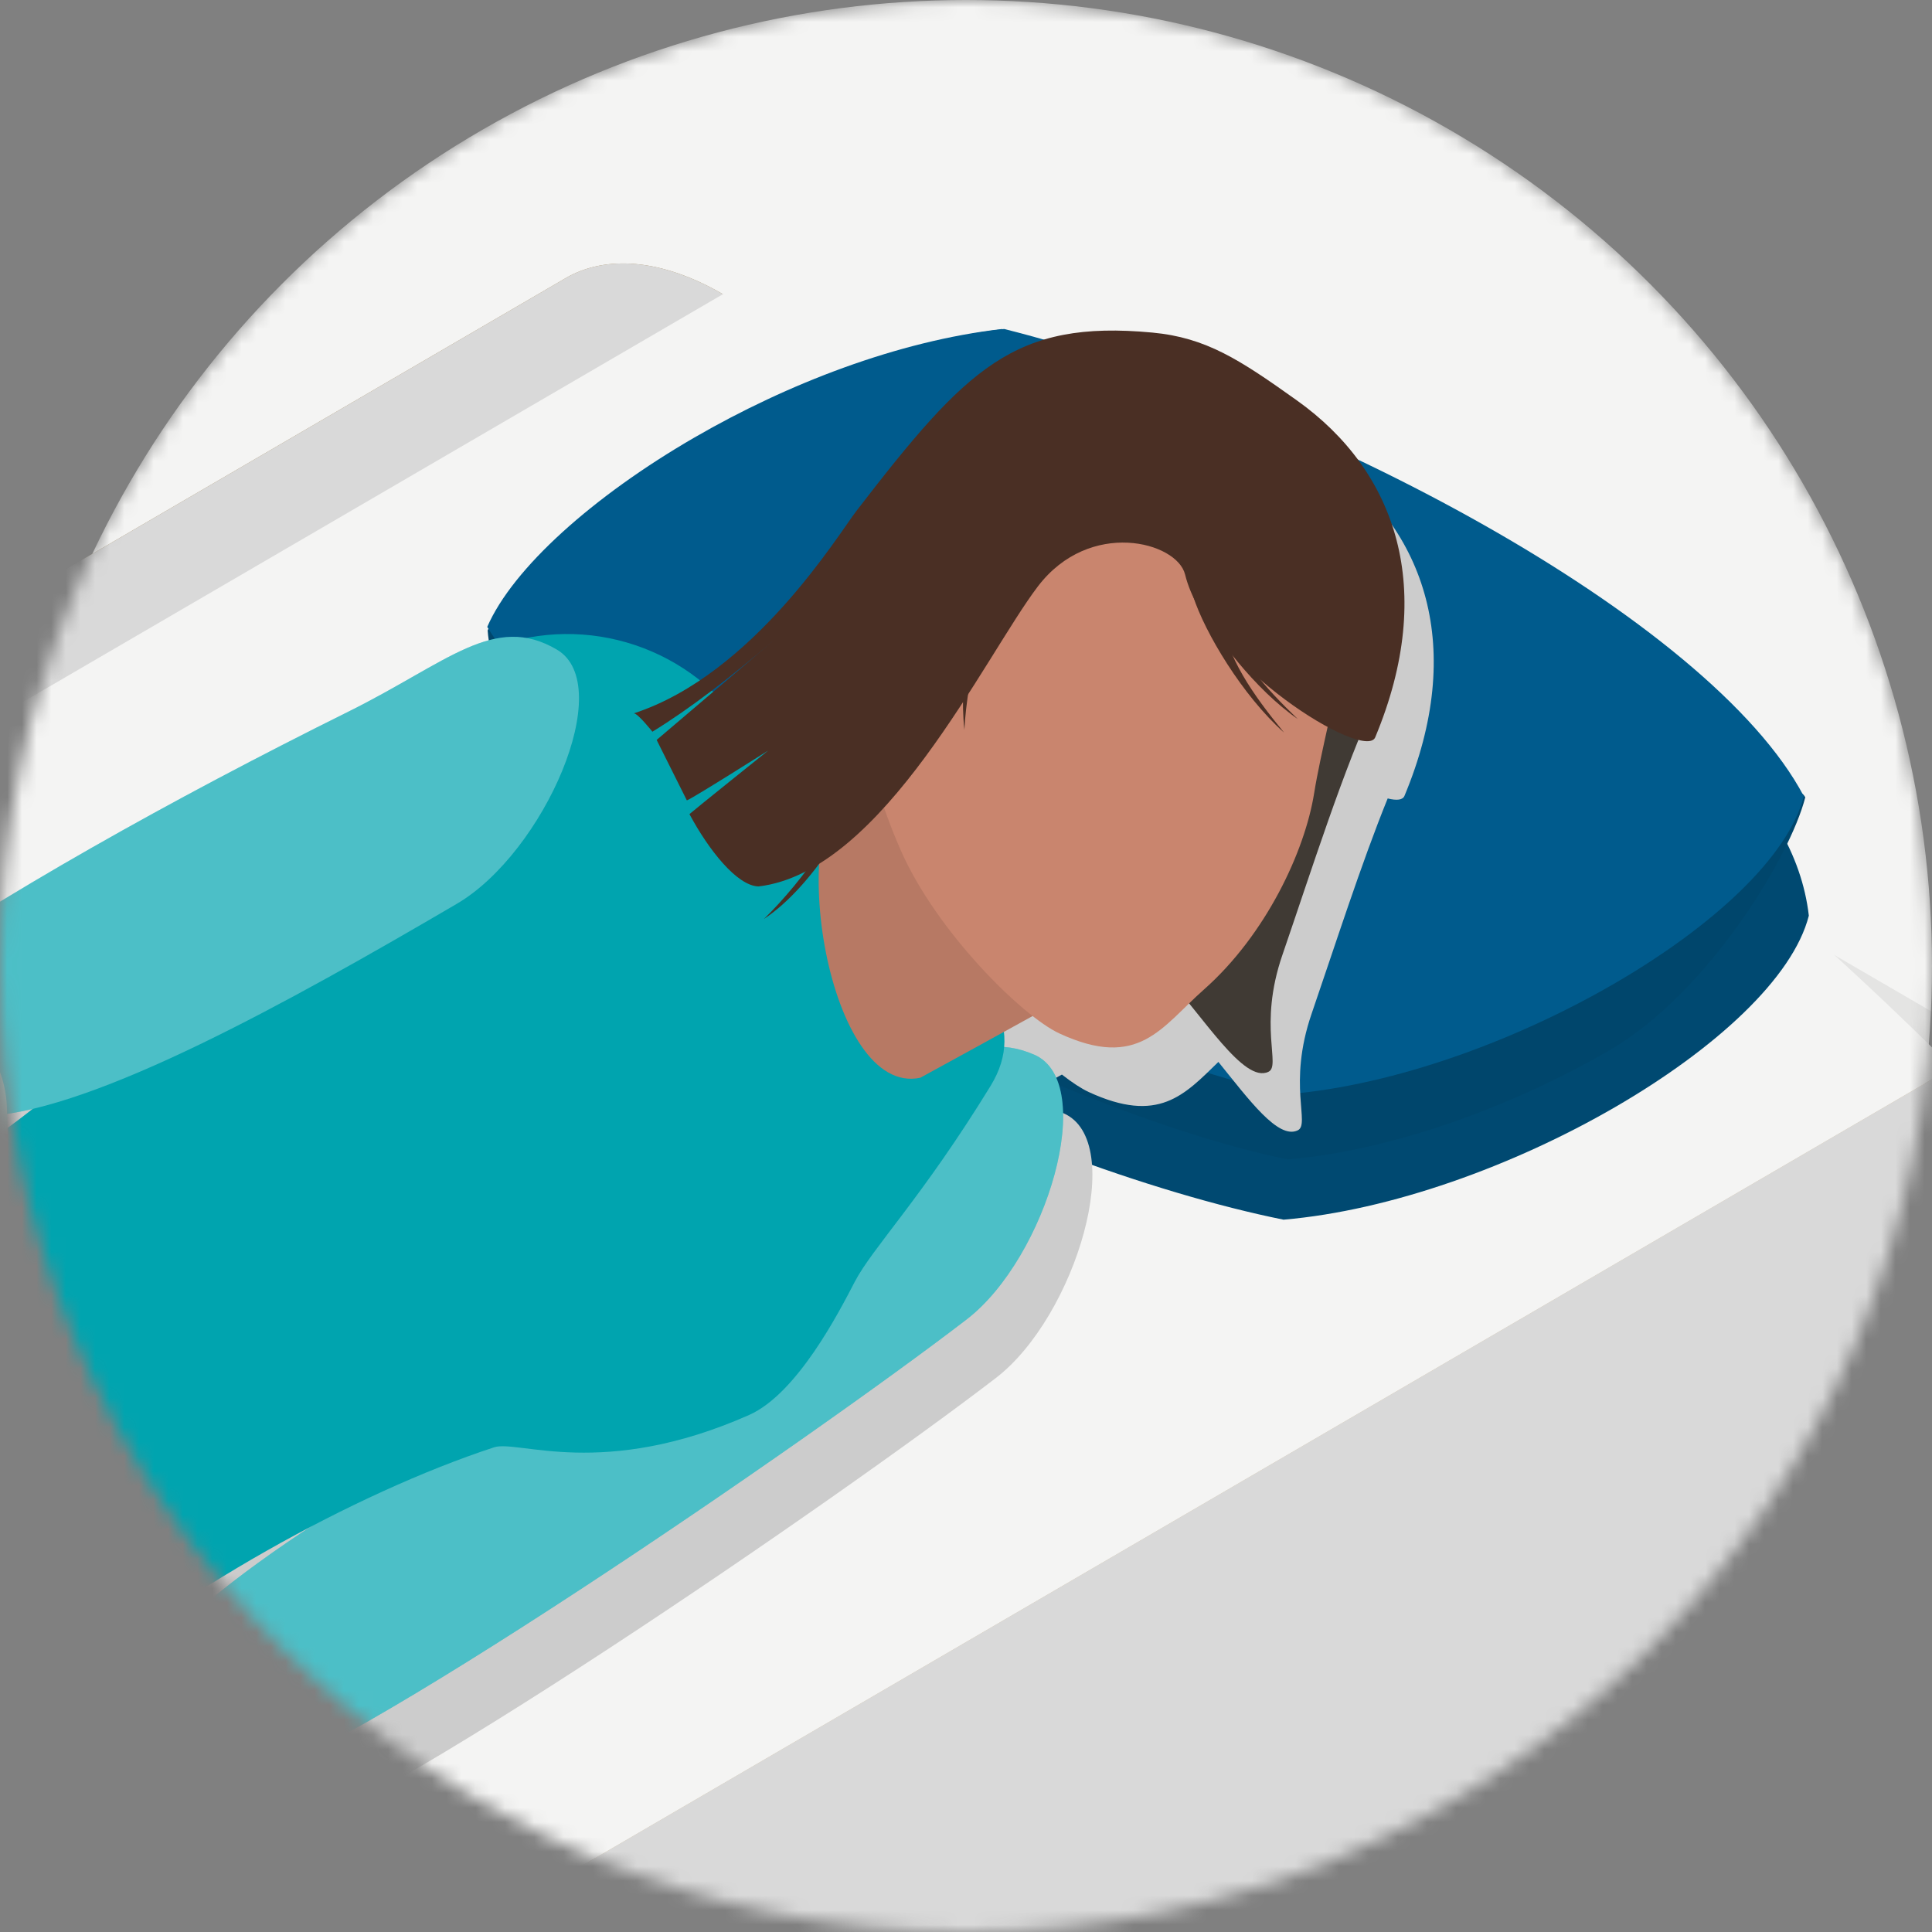 <svg width="132" height="132" viewBox="0 0 132 132" fill="none" xmlns="http://www.w3.org/2000/svg">
<rect x="0" y="0" width="132" height="132" fill="#808080" stroke="none"/>
<mask id="mask0_296_1843" style="mask-type:alpha" maskUnits="userSpaceOnUse" x="0" y="0" width="132" height="132">
<circle cx="66" cy="66" r="66" fill="#D9D9D9"/>
</mask>
<g mask="url(#mask0_296_1843)">
<circle cx="66" cy="66" r="66" fill="#F4F4F3"/>
<g opacity="0.07">
<path d="M-246 205.046L-96.841 291.722L209 113.872L59.841 27.194L-246 205.046Z" fill="black"/>
</g>
<path d="M38.632 19.01C41.364 17.419 45.166 17.653 49.393 20.1L-159.086 141.548C-163.313 139.101 -167.115 138.868 -169.847 140.458L38.632 19.012V19.01Z" fill="#A38758"/>
<path d="M-99.506 248.6L143.502 107.037C146.081 105.535 147.681 102.34 147.694 97.798C147.72 88.657 141.309 77.526 133.38 72.937L-109.628 214.499C-101.699 219.089 -95.288 230.219 -95.314 239.361C-95.327 243.902 -96.927 247.097 -99.506 248.6Z" fill="#E6C07B"/>
<path d="M-109.628 214.499L133.38 72.937C133.38 72.937 106.443 45.504 94.622 45.48C82.796 45.456 49.313 20.07 49.313 20.07L-193.695 161.634L-109.628 214.499Z" fill="#F4F4F3"/>
<path d="M38.632 19.01C41.364 17.419 45.166 17.653 49.393 20.1L-159.086 141.548C-163.313 139.101 -167.115 138.868 -169.847 140.458L38.632 19.012V19.01Z" fill="#D9D9D9"/>
<path d="M-99.506 248.6C-99.506 248.6 -62.516 213.187 -50.207 213.76C-40.937 214.193 19.629 176.748 37.09 161.256C47.486 152.03 80.113 141.513 92.323 134.884C98.512 131.524 114.727 120.126 118.886 114.35C123.337 108.172 136.869 106.756 136.869 106.756C139.448 105.254 149.846 103.537 149.859 98.996C140.701 94.404 141.309 77.524 133.38 72.937L-109.628 214.499C-101.699 219.089 -95.288 230.219 -95.314 239.361C-95.327 243.902 -96.927 247.097 -99.506 248.6Z" fill="#D9D9D9"/>
<g style="mix-blend-mode:multiply">
<path d="M32.221 49.213C37.308 65.101 69.859 79.731 87.695 83.332C95.021 82.706 103.453 79.634 110.323 75.656C117.193 71.679 122.505 66.8 123.585 62.561C121.642 45.683 89.276 35.383 67.658 29.981C60.412 30.813 34.373 35.091 32.221 49.213Z" fill="#004971"/>
</g>
<path d="M47.741 34.767C40.851 38.753 35.044 39.107 33.318 43.074C34.375 57.451 70.679 75.717 87.989 79.214C95.099 78.607 103.282 75.624 109.952 71.765C116.622 67.907 122.291 58.59 123.341 54.477C122.656 53.177 121.215 56.433 120.083 55.095C110.731 44.031 87.26 32.112 68.54 27.434C61.508 28.243 54.014 31.139 47.741 34.771V34.767Z" fill="#00466C"/>
<path d="M47.456 29.886C40.501 33.911 35.033 38.828 33.29 42.83C39.736 53.582 70.608 71.219 88.081 74.749C95.258 74.135 103.517 71.126 110.25 67.228C116.98 63.333 122.183 58.551 123.242 54.399C116.835 42.252 89.63 27.774 68.451 22.48C61.352 23.295 53.789 26.219 47.458 29.886H47.456Z" fill="#005B8D"/>
<path d="M51.294 28.582C45.56 31.9 42.789 33.913 42.315 38.997C44.217 49.167 76.085 66.13 87.652 66.011C95.109 64.541 114.918 59.656 113.786 48.796C108.503 38.779 86.072 26.842 68.606 22.477C62.754 23.15 56.517 25.562 51.294 28.584V28.582Z" fill="#005B8D"/>
<path d="M60.512 38.909C68.066 29.11 71.301 25.844 80.727 26.722C84.41 27.066 86.698 28.57 90.617 31.362C97.409 36.205 100.173 44.272 95.957 54.378C95.838 54.664 95.424 54.705 94.811 54.551C93.008 58.989 91.178 64.709 89.614 69.259C87.949 74.103 89.544 76.822 88.663 77.229C87.327 77.87 85.331 75.13 83.244 72.554C80.915 74.816 79.155 76.816 74.378 74.607C73.883 74.377 73.258 73.968 72.553 73.418C71.877 73.79 71.22 74.153 70.591 74.499C70.63 74.844 70.637 75.188 70.608 75.534C71.26 75.579 71.935 75.747 72.657 76.058C77.049 77.953 73.519 89.936 68.044 94.146C57.448 102.291 24.885 124.674 17.639 126.081C12.307 127.118 0.763 123.068 23.187 108.333C16.834 111.669 10.475 115.842 5.637 120.124H5.639C-8.636 132.759 -29.028 90.325 -25.554 84.282C-20.916 76.215 -9.462 87.116 -1.022 83.228C0.441 82.553 2.233 81.341 4.227 79.764C3.157 80.017 2.16 80.182 1.25 80.242C-4.585 80.631 -11.12 74.343 -6.894 71.384V71.386C1.857 65.26 13.715 58.624 25.819 52.614C31.453 49.818 34.605 47.001 37.971 47.59C42.146 46.772 46.487 47.832 49.82 50.483C55.576 46.623 59.52 40.198 60.512 38.909ZM54.84 47.77C53.408 48.995 52.003 50.142 50.637 51.18C50.668 51.208 50.697 51.239 50.728 51.268L54.84 47.77Z" fill="#CCCCCC" style="mix-blend-mode:multiply"/>
<path d="M26.961 100.754C34.877 93.581 45.811 85.513 57.068 78.035C63.361 73.856 66.099 70.092 70.657 72.057C75.05 73.952 71.519 85.936 66.044 90.146C55.448 98.291 22.884 120.675 15.639 122.081C9.898 123.198 -3.044 118.416 26.961 100.752L26.961 100.754Z" fill="#00A4AF"/>
<path d="M26.961 100.754C34.877 93.581 45.811 85.513 57.068 78.035C63.361 73.856 66.099 70.092 70.657 72.057C75.05 73.952 71.519 85.936 66.044 90.146C55.448 98.291 22.884 120.675 15.639 122.081C9.898 123.198 -3.044 118.416 26.961 100.752L26.961 100.754Z" fill="white" fill-opacity="0.3"/>
<path d="M3.639 116.125C-10.636 128.759 -31.028 86.324 -27.554 80.282C-22.915 72.215 -11.462 83.116 -3.022 79.227C7.014 74.604 32.538 44.719 32.538 44.719C38.755 41.775 46.179 43.586 50.35 49.066L63.084 61.227C67.235 66.683 70.243 70.01 67.679 74.193C62.995 81.834 59.608 85.254 58.398 87.578C57.352 89.59 54.48 95.215 51.176 96.678C41.161 101.11 35.389 98.349 33.756 98.885C24.274 101.996 11.793 108.905 3.637 116.125H3.639Z" fill="#00A4AF"/>
<path d="M79.563 66.593C82.218 69.424 84.97 74.042 86.662 73.229C87.544 72.822 85.949 70.103 87.613 65.259C89.539 59.658 91.868 52.287 94.053 47.713L87.805 45.225C84.014 51.638 78.155 61.588 79.563 66.59V66.593Z" fill="#403A34"/>
<path d="M62.875 73.637C64.097 72.991 84.746 61.59 84.746 61.59L71.977 46.493C71.977 46.493 59.545 51.738 58.139 52.968C53.546 56.474 56.612 74.969 62.875 73.635V73.637Z" fill="#B77964"/>
<path d="M59.552 38.625C57.842 45.324 58.743 51.692 61.529 58.063C63.979 63.664 69.862 69.442 72.378 70.607C77.817 73.123 79.346 70.181 82.255 67.609C86.49 63.865 89.153 58.158 89.785 54.2C90.635 48.876 94.1 37.685 92.174 33.327C89.455 27.179 84.09 24.453 78.621 23.943C69.197 23.066 62.767 26.034 59.554 38.623L59.552 38.625Z" fill="#C9856E"/>
<path d="M43.309 48.737C51.482 46.061 57.279 36.511 58.512 34.909C66.066 25.11 69.301 21.844 78.727 22.722C82.41 23.066 84.698 24.57 88.616 27.363C95.409 32.205 98.174 40.272 93.958 50.378C93.261 52.049 82.505 45.49 80.967 39.248C80.417 37.015 74.448 35.422 70.91 40.067C67.295 44.814 60.362 59.563 51.823 60.564C50.339 60.52 48.396 58.035 47.105 55.622C47.391 55.365 52.485 51.279 52.485 51.279C52.485 51.279 47.329 54.546 46.928 54.684C46.175 53.182 44.864 50.555 44.864 50.555L52.841 43.77C49.94 46.251 47.156 48.411 44.575 49.993C44.575 49.993 43.583 48.744 43.309 48.737Z" fill="#4A2F24"/>
<path d="M81.922 41.228L83.863 42.272C84.435 44.773 86.43 46.975 88.666 49.126C85.791 47.133 82.919 43.417 81.922 41.228Z" fill="#4A2F24"/>
<path d="M81.519 40.735L83.465 42.101C83.758 44.853 85.61 47.464 87.73 50.052C84.907 47.551 82.306 43.206 81.519 40.735Z" fill="#4A2F24"/>
<path d="M67.517 38.776L69.926 37.81C67.421 39.535 66.051 46.517 65.891 49.863C65.471 46.109 66.448 41.139 67.517 38.776Z" fill="#4A2F24"/>
<path d="M59.444 52.771L58.072 52.194C58.743 55.166 54.678 60.376 52.194 62.786C55.59 60.555 58.627 55.233 59.442 52.771H59.444Z" fill="#4A2F24"/>
<path d="M-8.894 67.386C-0.143 61.26 11.715 54.623 23.819 48.614C30.586 45.255 33.773 41.863 38.05 44.384C42.171 46.813 37.168 58.261 31.209 61.752C19.677 68.508 6.615 75.754 -0.749 76.242C-6.585 76.631 -13.121 70.343 -8.894 67.384V67.386Z" fill="#00A4AF"/>
<path d="M-8.894 67.386C-0.143 61.26 11.715 54.623 23.819 48.614C30.586 45.255 33.773 41.863 38.05 44.384C42.171 46.813 37.168 58.261 31.209 61.752C19.677 68.508 6.615 75.754 -0.749 76.242C-6.585 76.631 -13.121 70.343 -8.894 67.384V67.386Z" fill="white" fill-opacity="0.3"/>
<path d="M-1.679 112.389C-2.323 111.328 -2.589 109.317 -2.985 109.073C-3.102 109.073 -3.626 110.867 -3.479 113.176C-3.305 115.913 -3.982 115.057 -4.204 115.493C-4.829 118.161 -10.727 111.726 -10.936 109.653C-11.169 107.331 -12.105 105.82 -11.758 103.937C-11.316 101.553 -9.444 99.026 -9.381 98.233C-9.133 95.079 -3.958 93.574 -3.837 95.39C-3.714 97.054 -3.164 100.697 -2.233 101.721C-0.935 103.15 0.422 107.041 0.295 107.72C0.014 109.209 0.713 111.754 1.17 112.713C1.291 112.966 1.194 113.278 0.939 113.394C0.157 113.755 -0.863 113.729 -1.681 112.385L-1.679 112.389Z" fill="#FFD1C1"/>
<path d="M-10.492 69.359C-11.87 74.249 -13.53 89.335 -12.528 99.119C-10.798 96.209 -3.085 97.526 -1.601 100.818C-1.301 92.333 0.924 86.259 0.465 75.555C0.174 68.791 -9.205 64.79 -10.492 69.359Z" fill="#A5CFC8"/>
</g>
</svg>

